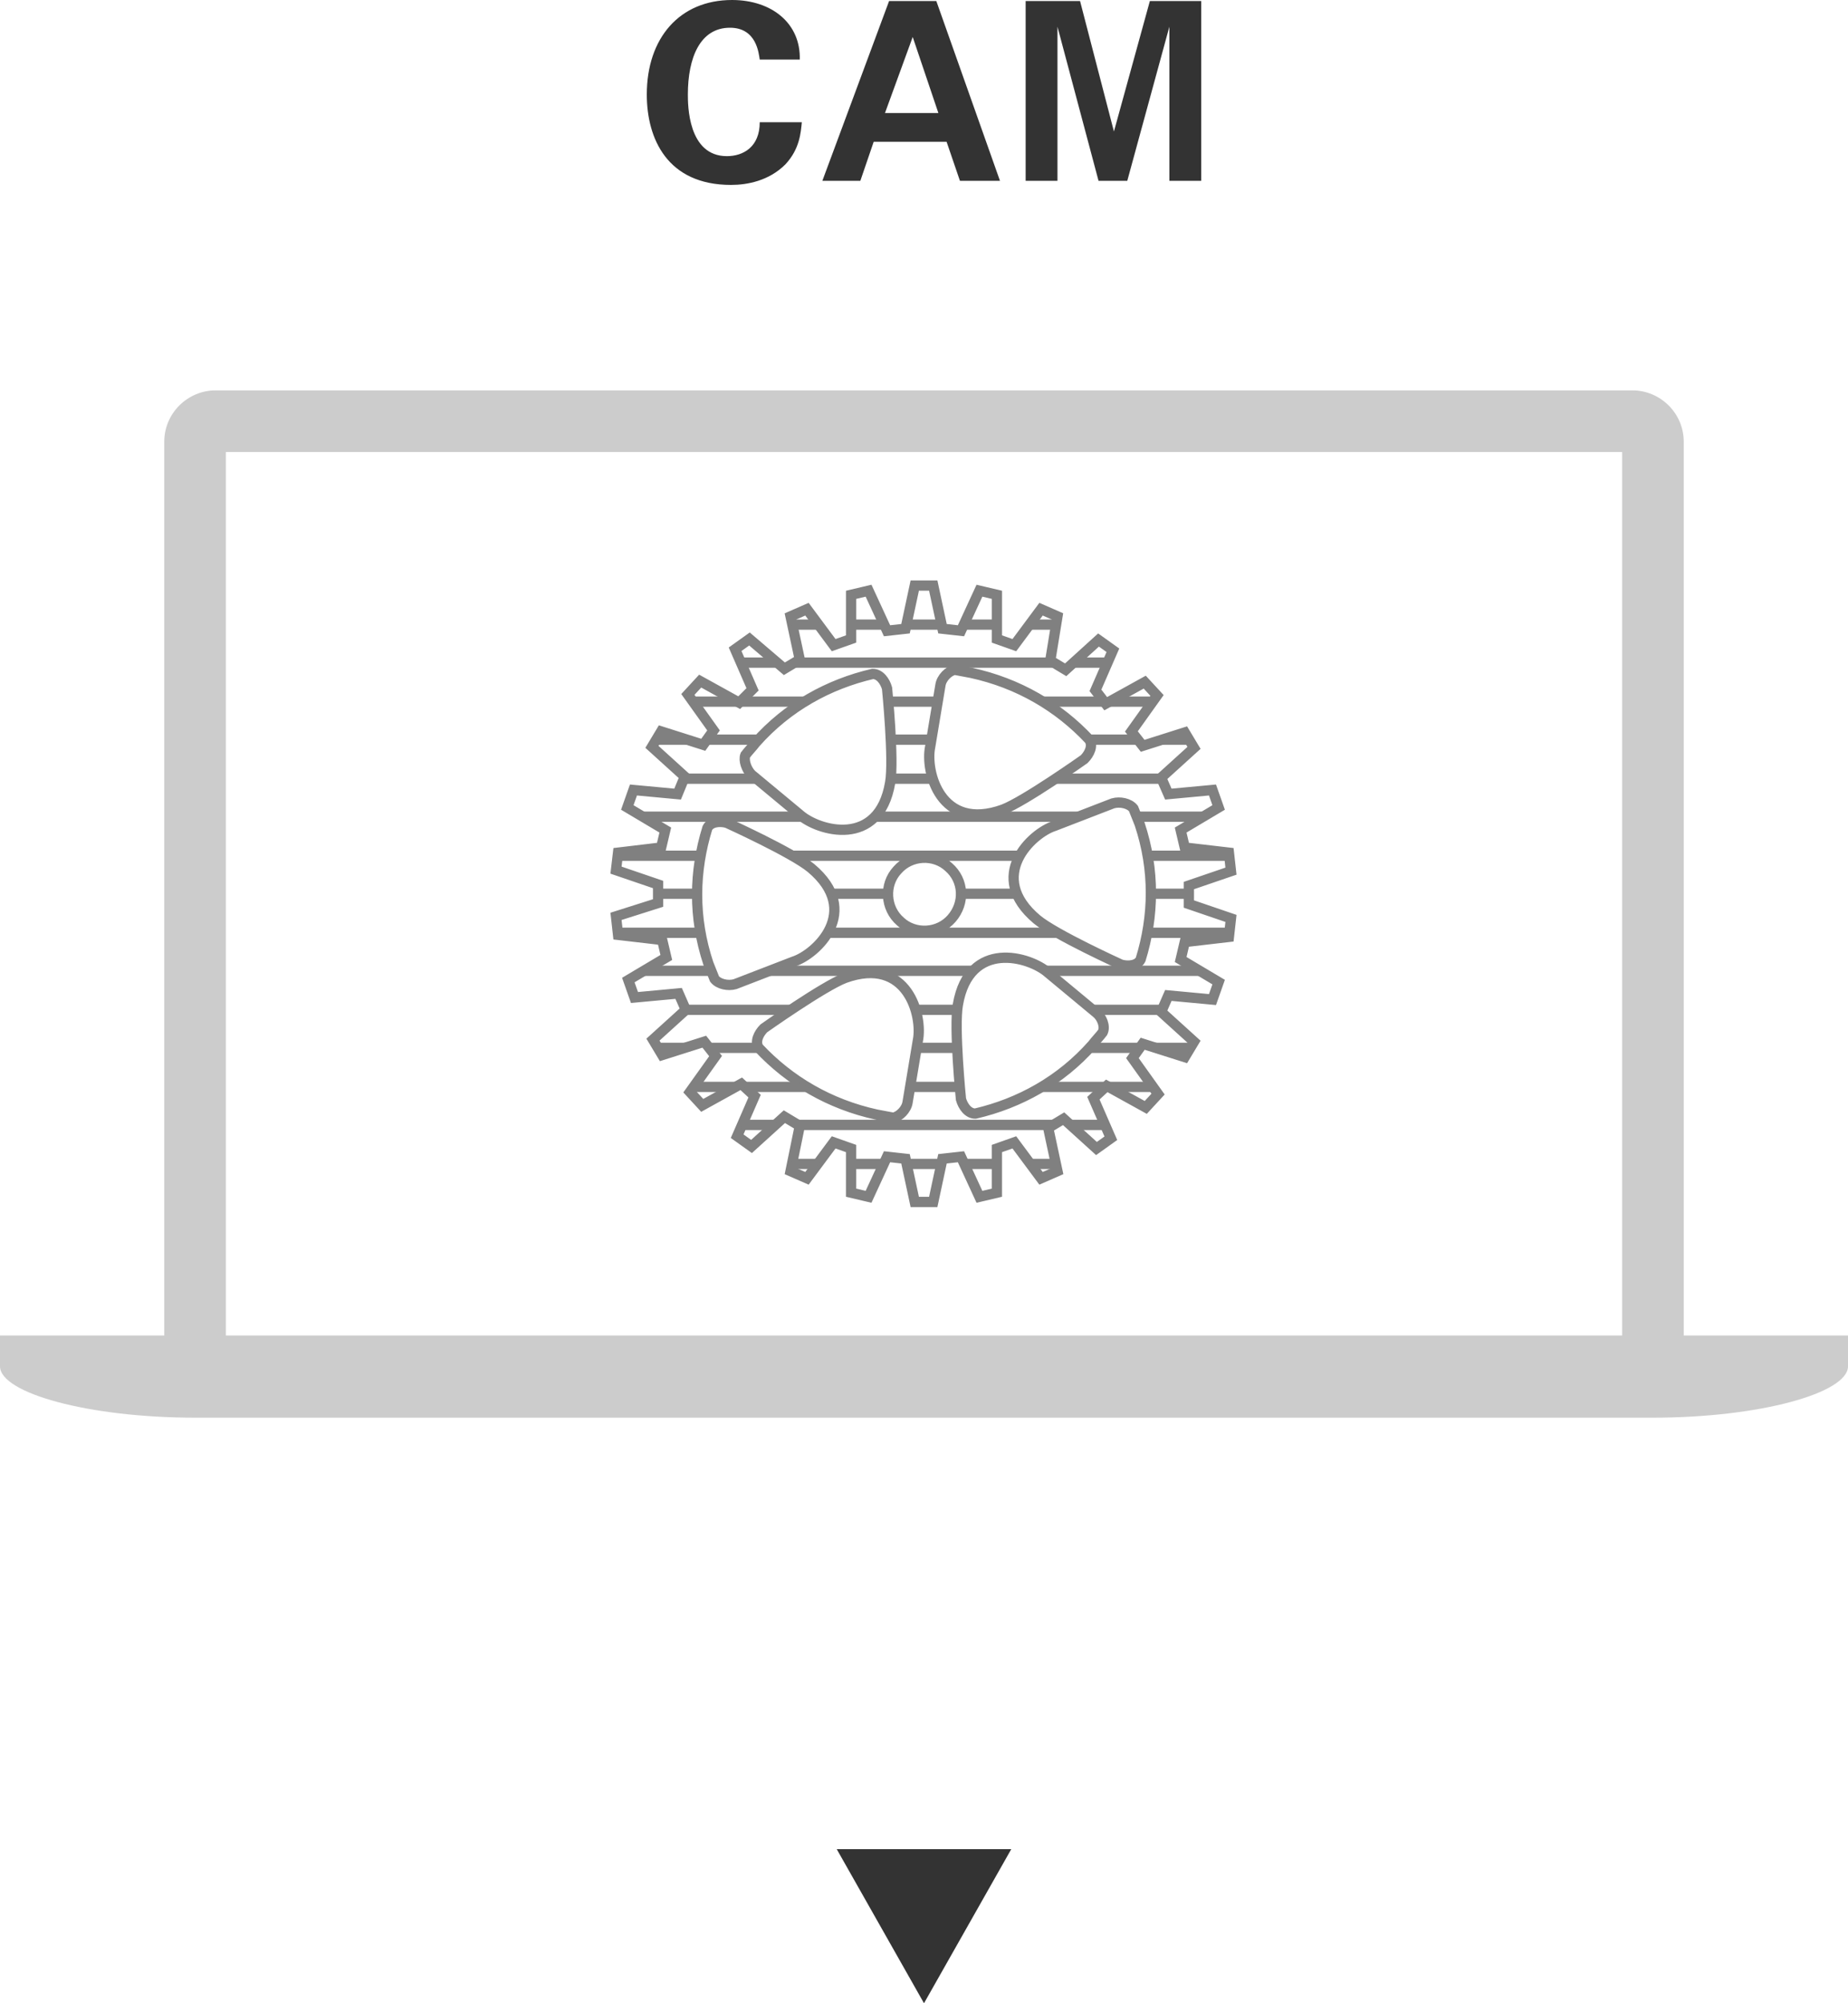 <?xml version="1.0" encoding="utf-8"?>
<!-- Generator: Adobe Illustrator 24.0.0, SVG Export Plug-In . SVG Version: 6.00 Build 0)  -->
<svg version="1.1" id="レイヤー_1" xmlns="http://www.w3.org/2000/svg" xmlns:xlink="http://www.w3.org/1999/xlink" x="0px"
	 y="0px" viewBox="0 0 180 195" style="enable-background:new 0 0 180 195;" xml:space="preserve">
<style type="text/css">
	.st0{fill:#333333;}
	.st1{fill:#CCCCCC;}
	.st2{fill:none;stroke:#808080;stroke-miterlimit:10;}
	.st3{clip-path:url(#SVGID_1_);fill:none;stroke:#808080;stroke-miterlimit:10;}
</style>
<g>
	<polygon class="st0" points="90,195 98.5,180 81.5,180 	"/>
</g>
<g>
	<path class="st0" d="M86.6,0.1l-6.5,17.5l3.7,0l1.3-3.8l7.1,0l1.3,3.8l3.9,0L91.2,0.1L86.6,0.1z M86.2,11l2.7-7.4l2.5,7.4L86.2,11z
		"/>
	<path class="st0" d="M70.8,15.2c-3.8,0-3.8-5-3.8-6c0-3.6,1.2-6.5,4.1-6.5c2.6,0,2.8,2.5,2.9,3.1l3.9,0C78,2.3,75.2,0,71.3,0
		C66.2,0,63,3.7,63,9.2c0,4.3,2,8.8,8.2,8.8c1.6,0,3.7-0.4,5.3-2c1.4-1.5,1.5-3.1,1.6-4.1l-4.1,0C74,14.3,72.4,15.2,70.8,15.2z"/>
	<polygon class="st0" points="112,0.1 108.5,12.8 105.2,0.1 99.9,0.1 99.9,17.6 103,17.6 103,2.6 107,17.6 109.8,17.6 113.9,2.6 
		113.9,17.6 117,17.6 117,0.1 	"/>
</g>
<path class="st1" d="M164,130V43c0-2.8-2.3-5-5-5H21c-2.7,0-5,2.2-5,5v87H0c0,0,0,0.4,0,3c0,2.6,8.6,5,19,5h142c10.4,0,19-2.4,19-5
	c0-2.6,0-3,0-3H164z M158,130H22V44h136V130z"/>
<g>
	<path class="st2" d="M106.7,67.2l1.7-3.9l-1.4-1l-3.2,2.9l-1.5-0.9L103,60l-1.6-0.7l-2.6,3.5l-1.7-0.6l0-4.3l-1.7-0.4l-1.8,3.9
		l-1.8-0.2L90.9,57l-1.8,0l-0.9,4.2l-1.8,0.2l-1.8-3.9l-1.7,0.4l0,4.3l-1.7,0.6l-2.6-3.5L77,60l0.9,4.2l-1.5,0.9L73,62.2l-1.4,1
		l1.7,3.9L72,68.4l-3.8-2.1l-1.2,1.3l2.5,3.5l-1,1.4l-4.1-1.3l-0.9,1.5l3.2,2.9L66,77.3l-4.3-0.4l-0.6,1.7l3.7,2.2l-0.4,1.7L60.2,83
		L60,84.7l4.1,1.4l0,1.8L60,89.2l0.2,1.8l4.3,0.5l0.4,1.7l-3.7,2.2l0.6,1.7l4.3-0.4l0.7,1.6l-3.2,2.9l0.9,1.5l4.1-1.3l1.1,1.4
		l-2.5,3.5l1.2,1.3l3.8-2.1l1.3,1.2l-1.7,3.9l1.4,1l3.2-2.9l1.5,0.9L77,114l1.6,0.7l2.6-3.5l1.7,0.6l0,4.3l1.7,0.4l1.8-3.9l1.8,0.2
		l0.9,4.2l1.8,0l0.9-4.2l1.8-0.2l1.8,3.9l1.7-0.4l0-4.3l1.7-0.6l2.6,3.5l1.6-0.7l-0.9-4.2l1.5-0.9l3.2,2.9l1.4-1l-1.7-3.9l1.3-1.2
		l3.8,2.1l1.2-1.3l-2.5-3.5l1-1.4l4.1,1.3l0.9-1.5l-3.2-2.9l0.7-1.6l4.3,0.4l0.6-1.7l-3.7-2.2l0.4-1.7l4.3-0.5l0.2-1.8l-4.1-1.4
		l0-1.8l4.1-1.4l-0.2-1.8l-4.3-0.5l-0.4-1.7l3.7-2.2l-0.6-1.7l-4.3,0.4l-0.7-1.6l3.2-2.9l-0.9-1.5l-4.1,1.3l-1.1-1.4l2.5-3.5
		l-1.2-1.3l-3.8,2.1L106.7,67.2z M69.6,95.3c-0.2-0.5-0.4-1-0.6-1.5c-1.5-4.5-1.4-9-0.1-13.2c0.3-0.6,1.2-0.7,1.9-0.5
		c0,0,6.4,2.9,8.2,4.4c5,4.2,0.5,8.4-1.7,9.1l-5.7,2.2C70.9,96,70,95.8,69.6,95.3z M88.4,107.3c-0.1,0.7-0.8,1.4-1.4,1.5
		c-0.5-0.1-1.1-0.2-1.6-0.3c-4.6-1-8.5-3.3-11.5-6.5c-0.4-0.6,0-1.4,0.5-1.9c0,0,5.8-4.1,7.9-4.9c6.1-2.2,7.6,3.7,7.1,6.1
		L88.4,107.3z M107.4,100.5c-0.3,0.4-0.7,0.8-1,1.2c-3.1,3.5-7.1,5.7-11.4,6.7c-0.7,0-1.2-0.7-1.4-1.4c0,0-0.7-7-0.3-9.2
		c1.1-6.4,7-4.7,8.8-3.1l4.7,3.9C107.3,99,107.7,99.9,107.4,100.5z M92.7,89.4c-1.3,1.5-3.6,1.6-5,0.3c-1.5-1.3-1.6-3.6-0.3-5
		c1.3-1.5,3.6-1.6,5-0.3C93.9,85.7,94,87.9,92.7,89.4z M77.9,79.3l-4.7-3.9c-0.5-0.5-0.8-1.4-0.6-1.9c0.3-0.4,0.7-0.8,1-1.2
		c3.1-3.5,7.1-5.7,11.4-6.7c0.7,0,1.2,0.7,1.4,1.4c0,0,0.7,7,0.3,9.2C85.6,82.6,79.7,80.9,77.9,79.3z M110.4,78.7
		c0.2,0.5,0.4,1,0.6,1.5c1.5,4.5,1.4,9,0.1,13.2c-0.3,0.6-1.2,0.7-1.9,0.5c0,0-6.4-2.9-8.2-4.4c-5-4.2-0.5-8.4,1.7-9.1l5.7-2.2
		C109.1,78,110,78.2,110.4,78.7z M106.1,72c0.4,0.6,0,1.4-0.5,1.9c0,0-5.8,4.1-7.9,4.9c-6.1,2.2-7.6-3.7-7.1-6.1l1-6
		c0.1-0.7,0.8-1.4,1.4-1.5c0.5,0.1,1.1,0.2,1.6,0.3C99.2,66.5,103.1,68.8,106.1,72z"/>
	<g>
		<defs>
			<path id="SVGID_3_" d="M106.7,67.2l1.7-3.9l-1.4-1l-3.2,2.9l-1.5-0.9L103,60l-1.6-0.7l-2.6,3.5l-1.7-0.6l0-4.3l-1.7-0.4l-1.8,3.9
				l-1.8-0.2L90.9,57l-1.8,0l-0.9,4.2l-1.8,0.2l-1.8-3.9l-1.7,0.4l0,4.3l-1.7,0.6l-2.6-3.5L77,60l0.9,4.2l-1.5,0.9L73,62.2l-1.4,1
				l1.7,3.9L72,68.4l-3.8-2.1l-1.2,1.3l2.5,3.5l-1,1.4l-4.1-1.3l-0.9,1.5l3.2,2.9L66,77.3l-4.3-0.4l-0.6,1.7l3.7,2.2l-0.4,1.7
				L60.2,83L60,84.7l4.1,1.4l0,1.8L60,89.2l0.2,1.8l4.3,0.5l0.4,1.7l-3.7,2.2l0.6,1.7l4.3-0.4l0.7,1.6l-3.2,2.9l0.9,1.5l4.1-1.3
				l1.1,1.4l-2.5,3.5l1.2,1.3l3.8-2.1l1.3,1.2l-1.7,3.9l1.4,1l3.2-2.9l1.5,0.9L77,114l1.6,0.7l2.6-3.5l1.7,0.6l0,4.3l1.7,0.4
				l1.8-3.9l1.8,0.2l0.9,4.2l1.8,0l0.9-4.2l1.8-0.2l1.8,3.9l1.7-0.4l0-4.3l1.7-0.6l2.6,3.5l1.6-0.7l-0.9-4.2l1.5-0.9l3.2,2.9l1.4-1
				l-1.7-3.9l1.3-1.2l3.8,2.1l1.2-1.3l-2.5-3.5l1-1.4l4.1,1.3l0.9-1.5l-3.2-2.9l0.7-1.6l4.3,0.4l0.6-1.7l-3.7-2.2l0.4-1.7l4.3-0.5
				l0.2-1.8l-4.1-1.4l0-1.8l4.1-1.4l-0.2-1.8l-4.3-0.5l-0.4-1.7l3.7-2.2l-0.6-1.7l-4.3,0.4l-0.7-1.6l3.2-2.9l-0.9-1.5l-4.1,1.3
				l-1.1-1.4l2.5-3.5l-1.2-1.3l-3.8,2.1L106.7,67.2z M69.6,95.3c-0.2-0.5-0.4-1-0.6-1.5c-1.5-4.5-1.4-9-0.1-13.2
				c0.3-0.6,1.2-0.7,1.9-0.5c0,0,6.4,2.9,8.2,4.4c5,4.2,0.5,8.4-1.7,9.1l-5.7,2.2C70.9,96,70,95.8,69.6,95.3z M88.4,107.3
				c-0.1,0.7-0.8,1.4-1.4,1.5c-0.5-0.1-1.1-0.2-1.6-0.3c-4.6-1-8.5-3.3-11.5-6.5c-0.4-0.6,0-1.4,0.5-1.9c0,0,5.8-4.1,7.9-4.9
				c6.1-2.2,7.6,3.7,7.1,6.1L88.4,107.3z M107.4,100.5c-0.3,0.4-0.7,0.8-1,1.2c-3.1,3.5-7.1,5.7-11.4,6.7c-0.7,0-1.2-0.7-1.4-1.4
				c0,0-0.7-7-0.3-9.2c1.1-6.4,7-4.7,8.8-3.1l4.7,3.9C107.3,99,107.7,99.9,107.4,100.5z M92.7,89.4c-1.3,1.5-3.6,1.6-5,0.3
				c-1.5-1.3-1.6-3.6-0.3-5c1.3-1.5,3.6-1.6,5-0.3C93.9,85.7,94,87.9,92.7,89.4z M77.9,79.3l-4.7-3.9c-0.5-0.5-0.8-1.4-0.6-1.9
				c0.3-0.4,0.7-0.8,1-1.2c3.1-3.5,7.1-5.7,11.4-6.7c0.7,0,1.2,0.7,1.4,1.4c0,0,0.7,7,0.3,9.2C85.6,82.6,79.7,80.9,77.9,79.3z
				 M110.4,78.7c0.2,0.5,0.4,1,0.6,1.5c1.5,4.5,1.4,9,0.1,13.2c-0.3,0.6-1.2,0.7-1.9,0.5c0,0-6.4-2.9-8.2-4.4
				c-5-4.2-0.5-8.4,1.7-9.1l5.7-2.2C109.1,78,110,78.2,110.4,78.7z M106.1,72c0.4,0.6,0,1.4-0.5,1.9c0,0-5.8,4.1-7.9,4.9
				c-6.1,2.2-7.6-3.7-7.1-6.1l1-6c0.1-0.7,0.8-1.4,1.4-1.5c0.5,0.1,1.1,0.2,1.6,0.3C99.2,66.5,103.1,68.8,106.1,72z"/>
		</defs>
		<clipPath id="SVGID_1_">
			<use xlink:href="#SVGID_3_"  style="overflow:visible;"/>
		</clipPath>
		<line class="st3" x1="60.5" y1="60.8" x2="120.5" y2="60.8"/>
		<line class="st3" x1="60.5" y1="64.5" x2="120.5" y2="64.5"/>
		<line class="st3" x1="60.5" y1="68.3" x2="120.5" y2="68.3"/>
		<line class="st3" x1="60.5" y1="72" x2="120.5" y2="72"/>
		<line class="st3" x1="60.5" y1="75.8" x2="120.5" y2="75.8"/>
		<line class="st3" x1="60.5" y1="79.5" x2="120.5" y2="79.5"/>
		<line class="st3" x1="60.5" y1="83.3" x2="120.5" y2="83.3"/>
		<line class="st3" x1="60.5" y1="87" x2="120.5" y2="87"/>
		<line class="st3" x1="60.5" y1="90.8" x2="120.5" y2="90.8"/>
		<line class="st3" x1="60.5" y1="94.5" x2="120.5" y2="94.5"/>
		<line class="st3" x1="60.5" y1="98.3" x2="120.5" y2="98.3"/>
		<line class="st3" x1="60.5" y1="102" x2="120.5" y2="102"/>
		<line class="st3" x1="60.5" y1="105.8" x2="120.5" y2="105.8"/>
		<line class="st3" x1="60.5" y1="109.5" x2="120.5" y2="109.5"/>
		<line class="st3" x1="60.5" y1="113.3" x2="120.5" y2="113.3"/>
	</g>
</g>
</svg>
